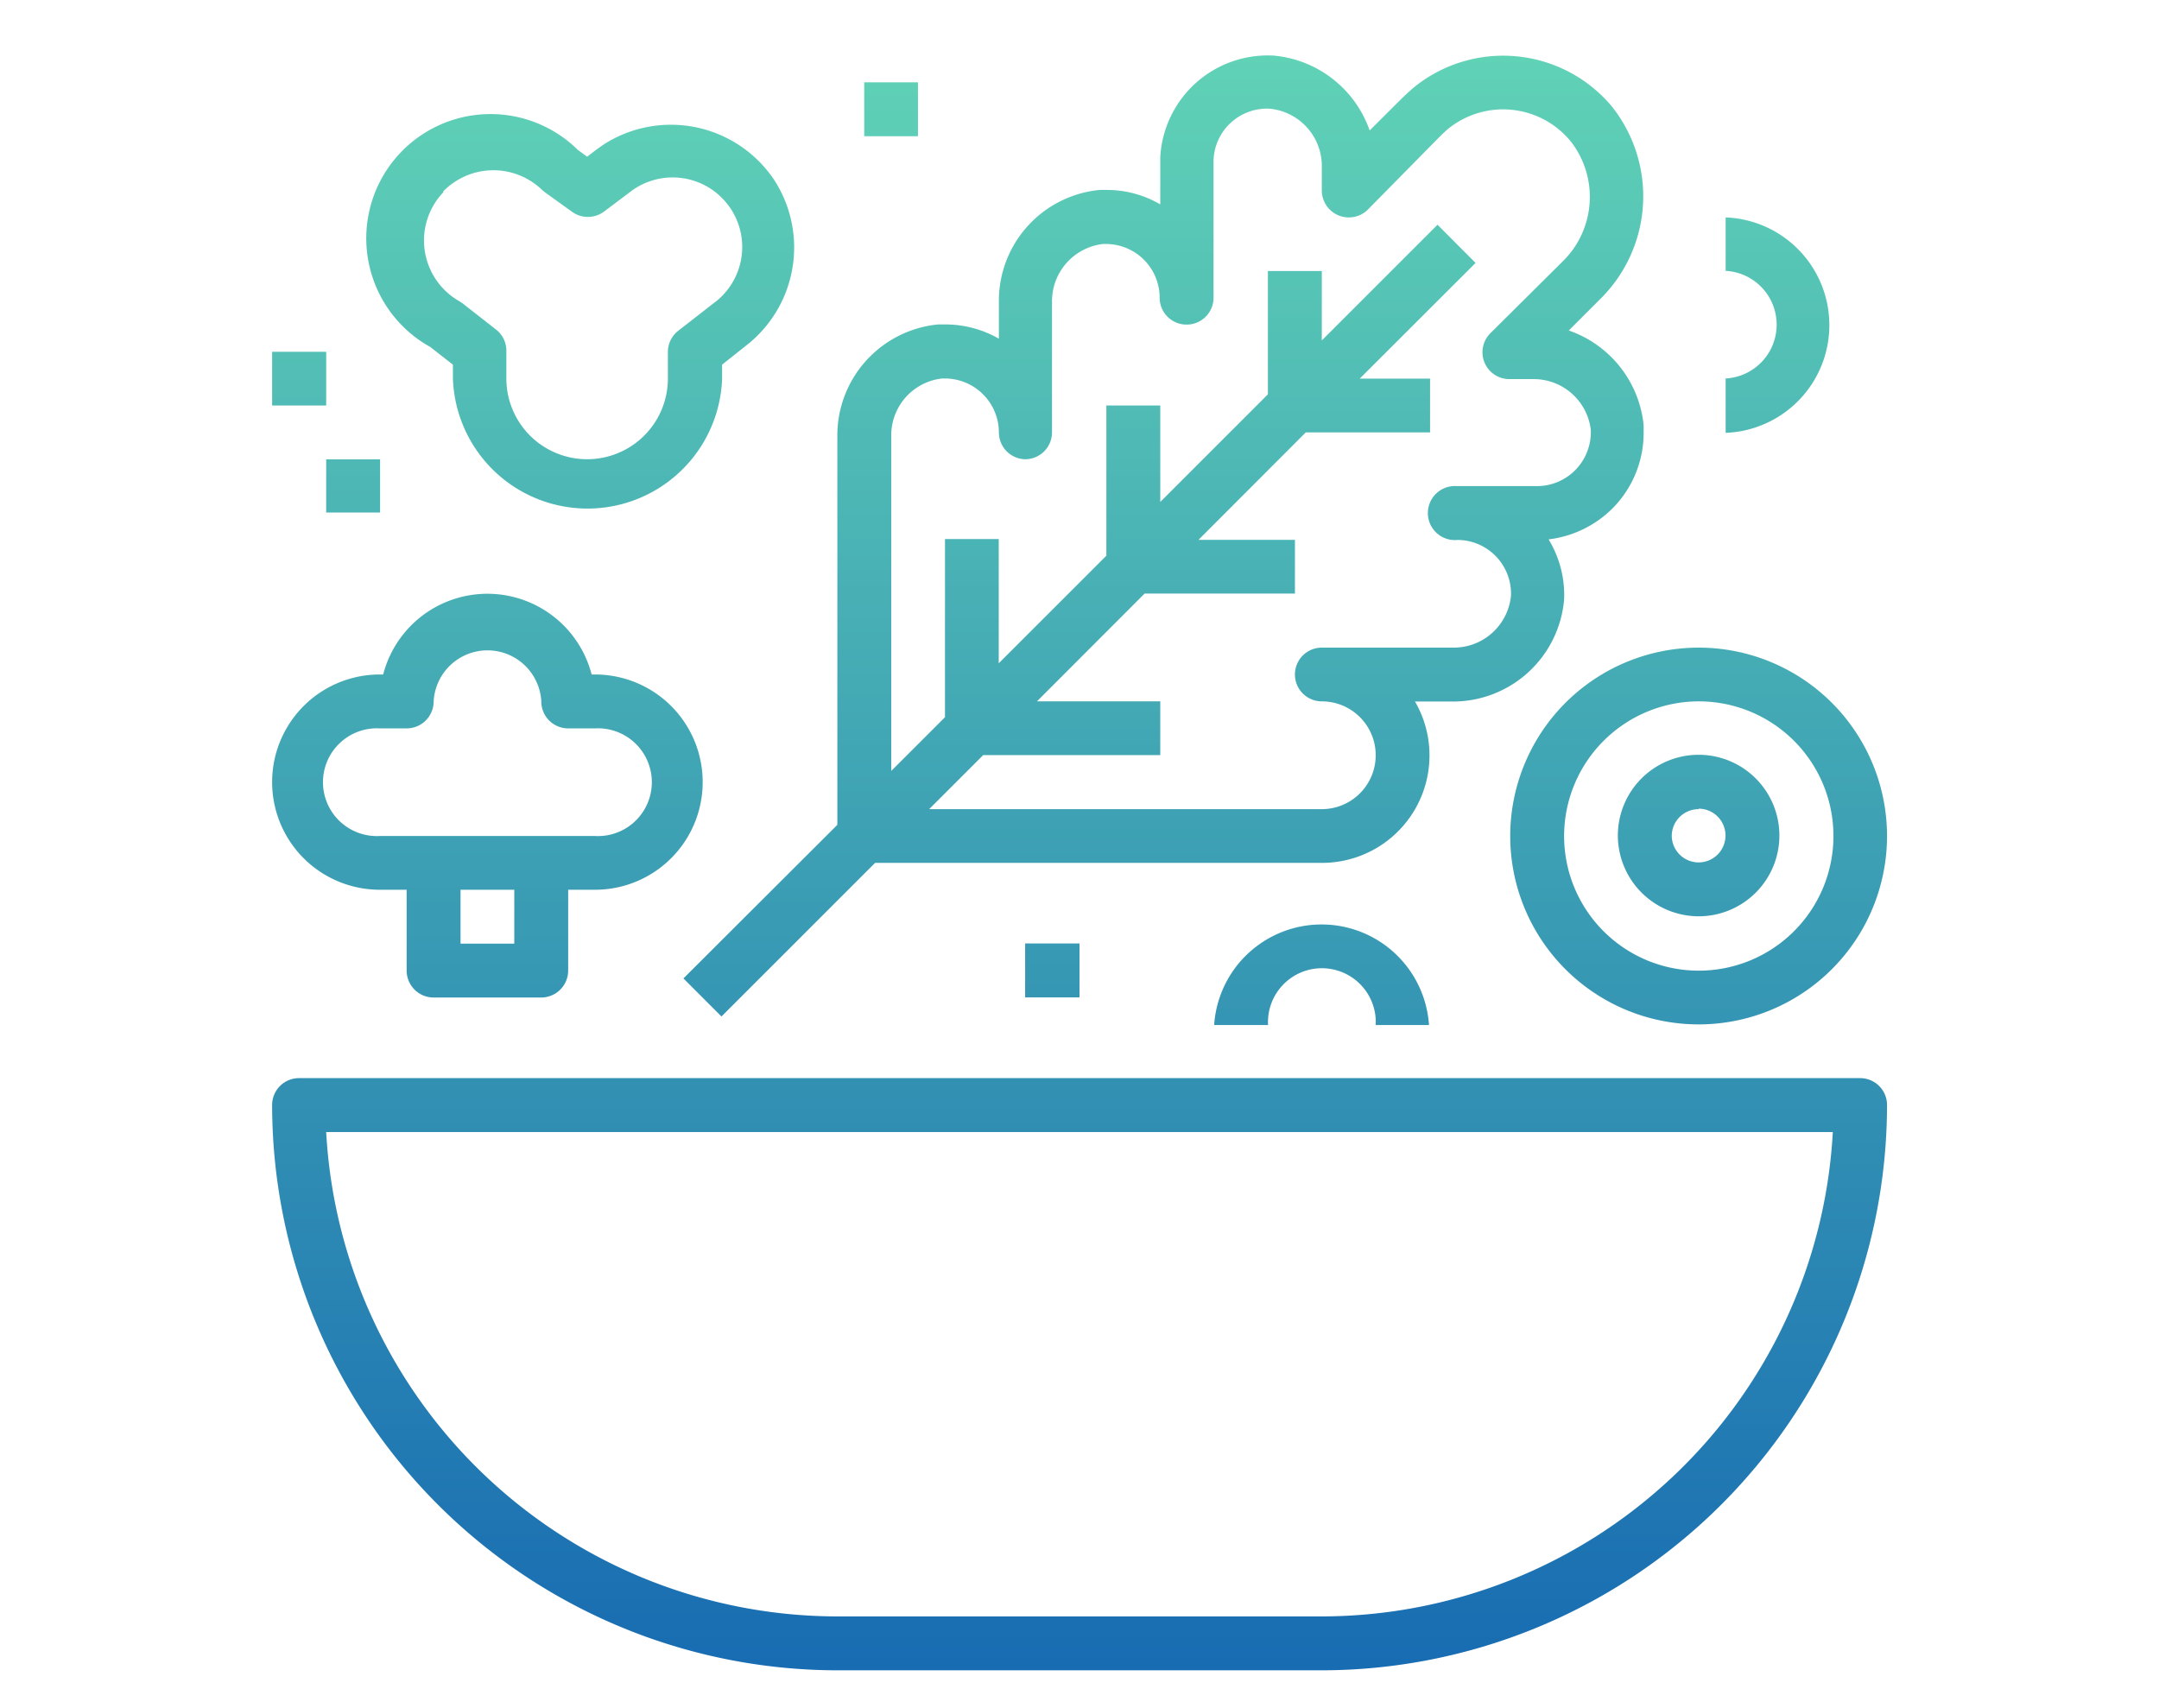 <?xml version="1.0" encoding="UTF-8"?> <svg xmlns="http://www.w3.org/2000/svg" xmlns:xlink="http://www.w3.org/1999/xlink" viewBox="0 0 139 110"><defs><style>.cls-1{fill:url(#Dégradé_sans_nom_2);}.cls-2{fill:none;}</style><linearGradient id="Dégradé_sans_nom_2" x1="69.51" y1="3.57" x2="69.51" y2="107.55" gradientUnits="userSpaceOnUse"><stop offset="0" stop-color="#60d2b6"></stop><stop offset="1" stop-color="#186cb2"></stop></linearGradient></defs><g id="Calque_2" data-name="Calque 2"><g id="Calque_1-2" data-name="Calque 1"><path class="cls-1" d="M119.76,69.42H19.25a1.73,1.73,0,0,0-1.73,1.74,36.43,36.43,0,0,0,36.39,36.39H85.1a36.43,36.43,0,0,0,36.39-36.39A1.73,1.73,0,0,0,119.76,69.42ZM85.1,104.08H53.91A33,33,0,0,1,21,72.89h97A33,33,0,0,1,85.1,104.08ZM44,63l2.45,2.45,9.89-9.89H85.1a6.92,6.92,0,0,0,6-10.39h2.34a7.18,7.18,0,0,0,7.26-6.57,6.88,6.88,0,0,0-1-3.87,7,7,0,0,0,4.12-2,6.89,6.89,0,0,0,2-4.91c0-.12,0-.25,0-.44A7.21,7.21,0,0,0,101,21.28l2-2a9.29,9.29,0,0,0,.77-12.43A9.12,9.12,0,0,0,91,5.65c-.22.19-.43.38-.65.59L88.18,8.4A7.23,7.23,0,0,0,82,3.58a6.93,6.93,0,0,0-7.3,6.55c0,.13,0,.25,0,.38v2.65a6.82,6.82,0,0,0-3.45-.93H70.8a7.17,7.17,0,0,0-6.49,7.22v2.36a6.91,6.91,0,0,0-3.46-.92H60.4a7.18,7.18,0,0,0-6.49,7.22v25ZM57.38,28.1a3.68,3.68,0,0,1,3.28-3.73h.19a3.48,3.48,0,0,1,3.46,3.46h0A1.73,1.73,0,0,0,66,29.57h0a1.73,1.73,0,0,0,1.73-1.73h0v-8.4a3.71,3.71,0,0,1,3.28-3.73h.19a3.46,3.46,0,0,1,3.46,3.46h0a1.73,1.73,0,0,0,1.74,1.73h0a1.73,1.73,0,0,0,1.73-1.73h0V10.31A3.44,3.44,0,0,1,81.75,7,3.71,3.71,0,0,1,85.1,10.8v1.44a1.74,1.74,0,0,0,3,1.22l4.7-4.77.39-.36a5.63,5.63,0,0,1,7.91.74,5.81,5.81,0,0,1-.51,7.78L96,21.41a1.73,1.73,0,0,0,1.22,3h1.53a3.7,3.7,0,0,1,3.67,3.28v.19A3.47,3.47,0,0,1,99,31.3h-5.2a1.74,1.74,0,1,0,0,3.47H94a3.46,3.46,0,0,1,3.28,3.58,3.7,3.7,0,0,1-3.77,3.35H85.1a1.73,1.73,0,1,0,0,3.46,3.47,3.47,0,0,1,0,6.94H59.82l3.48-3.48H74.7V45.16H66.76l6.93-6.94h9.68V34.76H77.16l6.91-6.92h8V24.38H87.54L95,16.93l-2.45-2.46L85.1,21.92V17.45H81.63v7.94L74.7,32.32V26.11H71.23v9.67L64.3,42.71v-8H60.84V46.18l-3.46,3.46ZM27.7,22.34l1.46,1.14v.89a8.67,8.67,0,0,0,17.33,0v-.89L48,22.28a8,8,0,0,0,1.84-10.7h0A8,8,0,0,0,38.78,9.36l-.35.25-.63.48-.6-.44a8,8,0,1,0-9.5,12.69Zm.82-10a4.51,4.51,0,0,1,6.37-.12l.19.16,1.74,1.25a1.74,1.74,0,0,0,2.06,0l1.82-1.37a4.48,4.48,0,0,1,5.21,7.29l-2.22,1.73A1.73,1.73,0,0,0,43,22.64v1.73a5.2,5.2,0,0,1-10.4,0V22.64A1.74,1.74,0,0,0,32,21.27l-2.21-1.73-.21-.14a4.58,4.58,0,0,1-.9-.67,4.5,4.5,0,0,1-.12-6.37ZM59.1,8.77H55.64V5.3H59.1ZM66,64.22V60.75H69.5v3.47ZM111.1,27.84V24.37a3.47,3.47,0,0,0,0-6.93V14a6.94,6.94,0,0,1,0,13.87ZM21,29.58h3.47V33H21Zm0-3.47H17.52V22.65H21ZM92,66H88.57a3.47,3.47,0,1,0-6.93,0H78.17A6.93,6.93,0,0,1,92,66ZM24.45,57.29h1.73v5.2a1.74,1.74,0,0,0,1.74,1.74h6.93a1.74,1.74,0,0,0,1.73-1.74v-5.2h1.73a6.93,6.93,0,0,0,0-13.86h-.22a6.93,6.93,0,0,0-13.42,0h-.22a6.93,6.93,0,0,0,0,13.86Zm8.66,3.47H29.65V57.29h3.46ZM24.45,46.9h1.73a1.74,1.74,0,0,0,1.74-1.74,3.47,3.47,0,0,1,6.93,0,1.73,1.73,0,0,0,1.73,1.74h1.73a3.47,3.47,0,1,1,0,6.93H24.45a3.47,3.47,0,1,1,0-6.93ZM109.36,59a5.2,5.2,0,1,0-5.2-5.2A5.21,5.21,0,0,0,109.36,59Zm0-6.93a1.73,1.73,0,1,1-1.73,1.73A1.73,1.73,0,0,1,109.36,52.1ZM97.23,53.83A12.13,12.13,0,1,0,109.36,41.7,12.14,12.14,0,0,0,97.23,53.83Zm12.13-8.67a8.67,8.67,0,1,1-8.66,8.67A8.68,8.68,0,0,1,109.36,45.16Z"></path><rect class="cls-2" width="139" height="110"></rect></g></g></svg> 